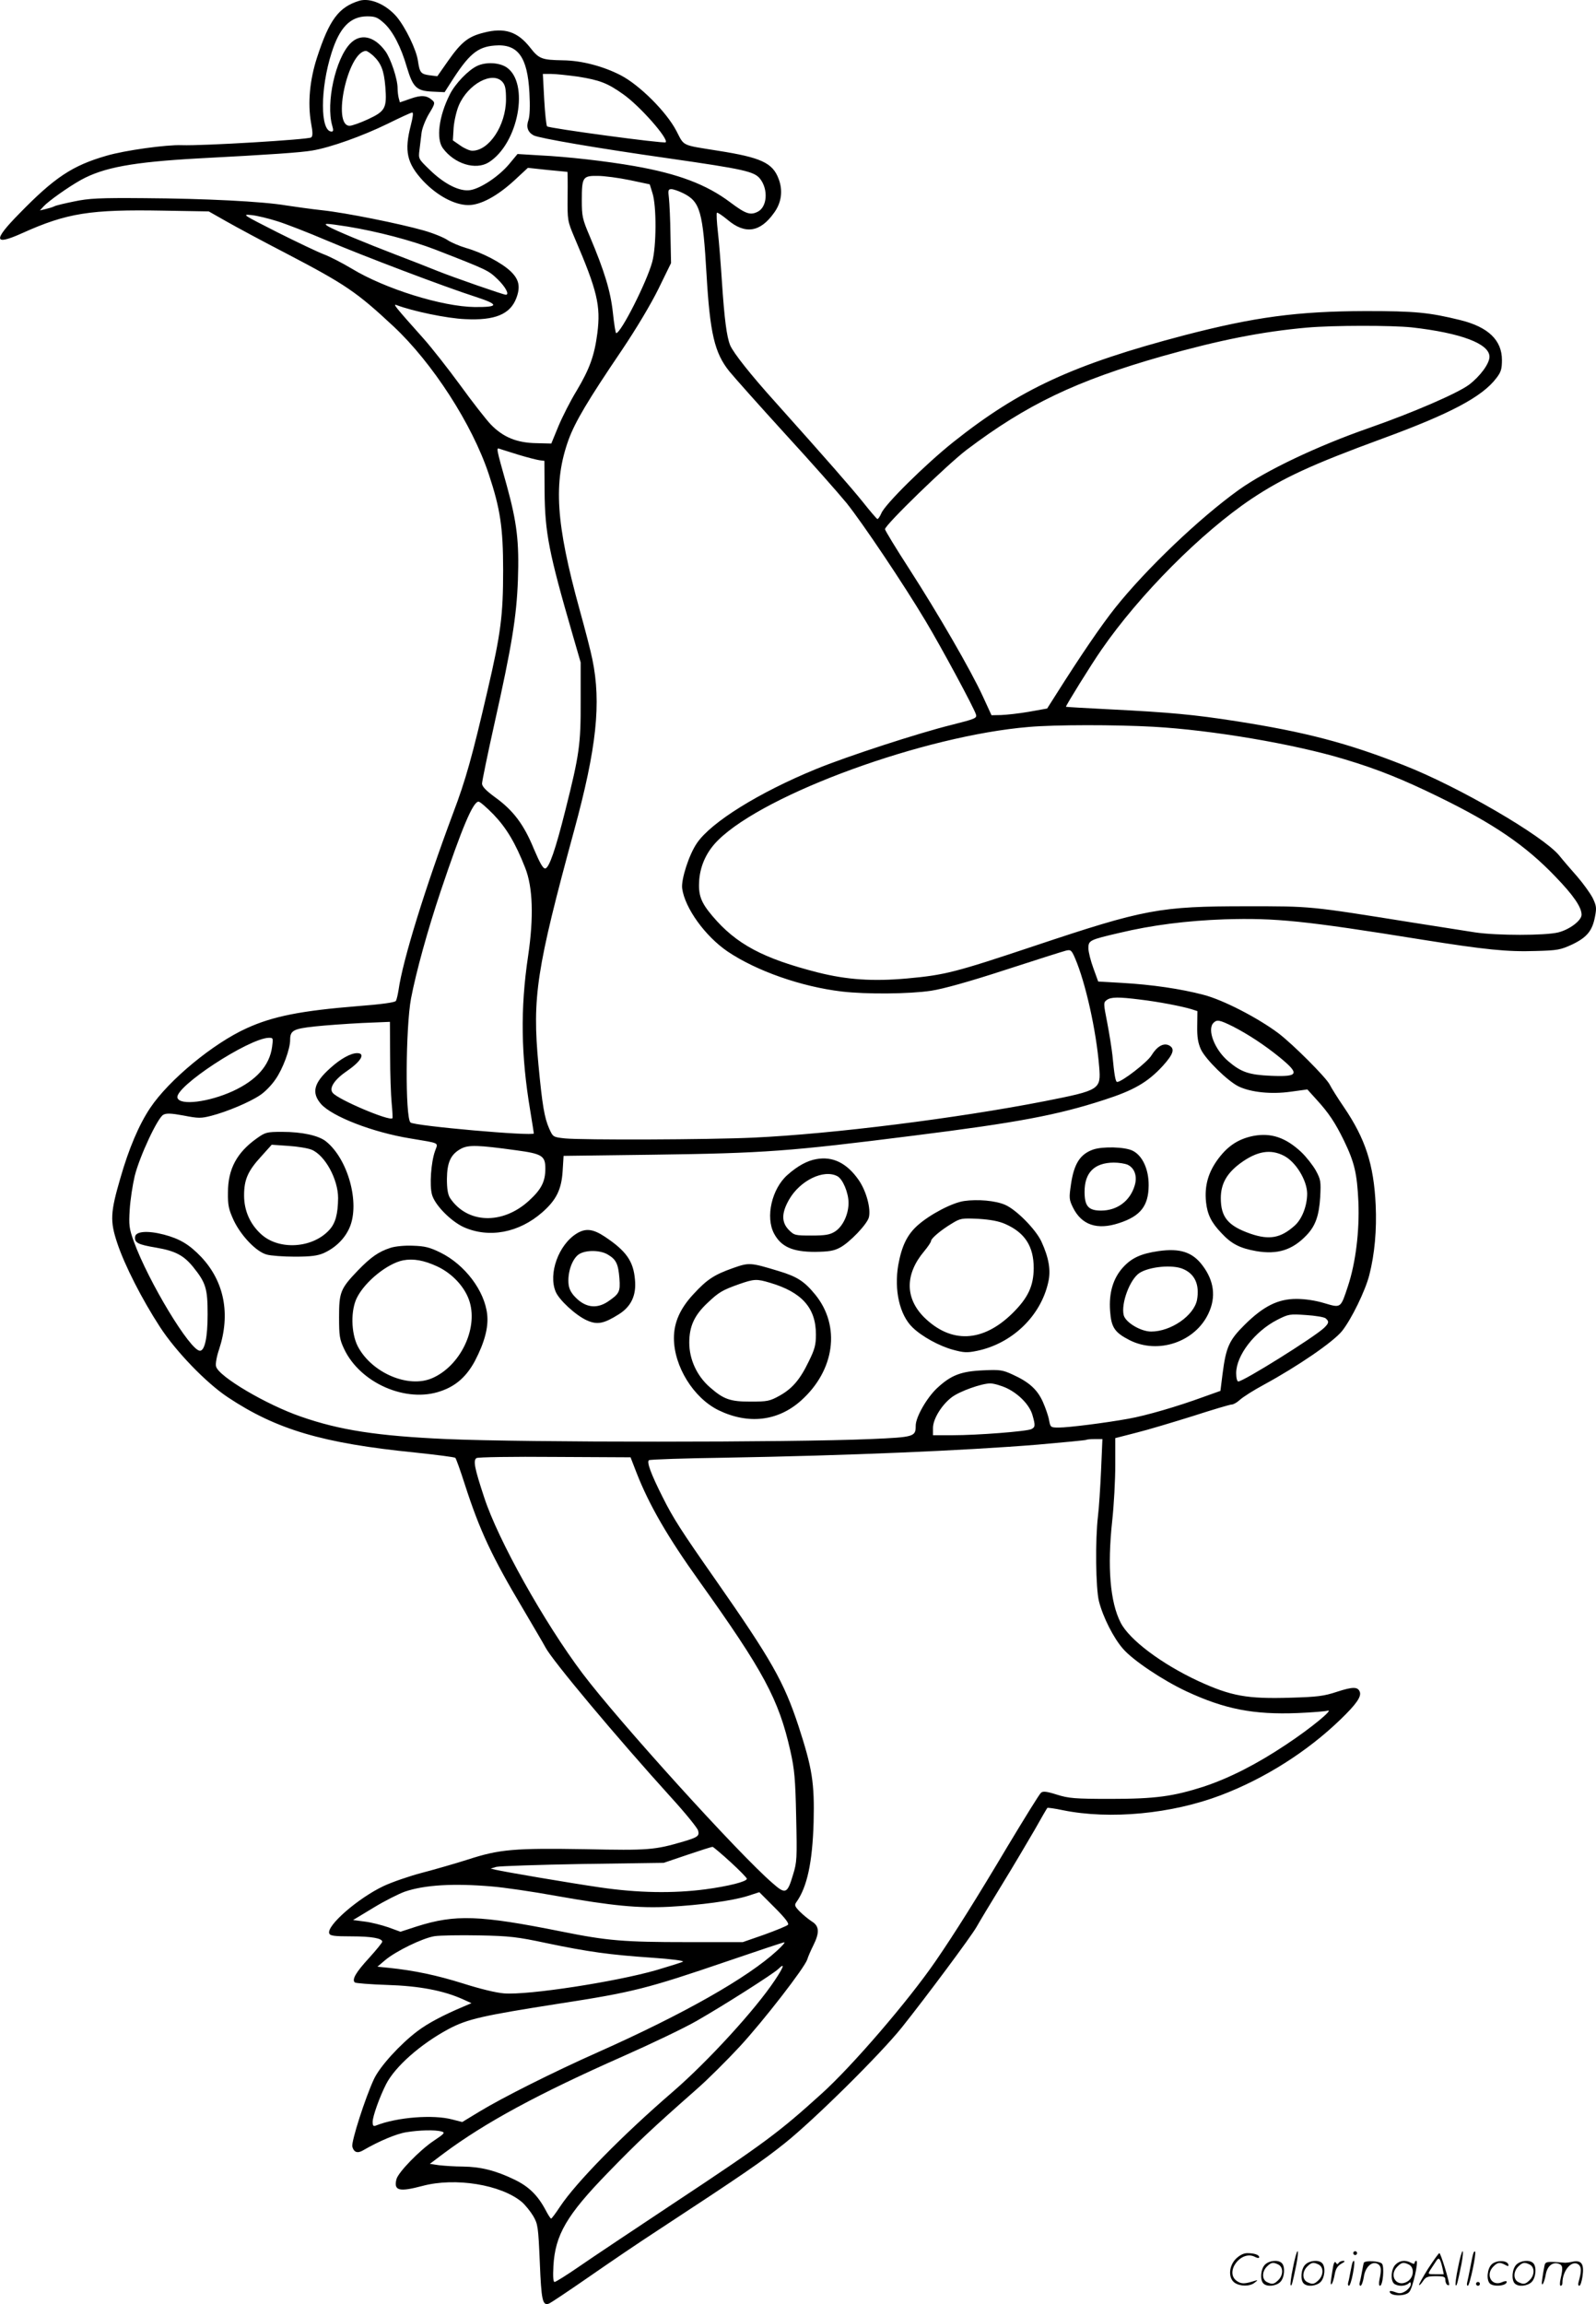 <svg version="1.0" xmlns="http://www.w3.org/2000/svg"
  viewBox="0 0 831.713 1200.017"
 preserveAspectRatio="xMidYMid meet">
<g transform="translate(-0.805,1200.513) scale(0.1,-0.1)"
fill="#000000" stroke="none">
<path d="M1880 12001 c-107 -33 -156 -99 -220 -296 -38 -117 -49 -237 -31
-340 10 -53 9 -70 0 -76 -19 -11 -563 -44 -674 -40 -80 3 -297 -27 -392 -55
-177 -51 -270 -112 -455 -302 -137 -139 -133 -168 14 -102 235 106 356 125
739 118 l235 -4 90 -51 c49 -28 190 -104 314 -168 308 -161 366 -200 559 -380
203 -190 410 -510 496 -769 60 -180 75 -279 75 -501 0 -235 -12 -329 -81 -625
-80 -345 -114 -467 -180 -641 -145 -388 -262 -764 -284 -920 -4 -25 -10 -51
-14 -57 -5 -8 -78 -18 -197 -27 -298 -24 -444 -53 -580 -115 -175 -79 -406
-270 -503 -415 -59 -88 -112 -213 -156 -367 -52 -178 -54 -223 -16 -337 39
-117 129 -293 222 -436 82 -127 241 -292 354 -367 254 -169 496 -240 975 -288
113 -12 208 -24 211 -28 4 -4 26 -65 49 -137 78 -242 142 -378 304 -650 55
-94 108 -183 116 -199 35 -68 372 -470 654 -781 75 -82 139 -161 142 -174 8
-28 -2 -35 -76 -57 -150 -44 -181 -47 -511 -40 -371 6 -447 0 -613 -54 -66
-21 -174 -52 -239 -69 -65 -17 -155 -48 -200 -69 -133 -63 -299 -207 -283
-247 4 -12 26 -15 115 -15 105 0 161 -10 161 -28 0 -5 -31 -43 -69 -85 -69
-75 -90 -112 -74 -127 4 -4 80 -10 168 -13 167 -5 294 -29 396 -75 l44 -20
-40 -17 c-107 -45 -188 -88 -242 -129 -90 -68 -195 -183 -226 -249 -45 -96
-119 -326 -113 -352 8 -30 27 -37 57 -19 83 48 173 86 225 94 67 11 148 13
182 4 21 -6 17 -11 -40 -49 -73 -49 -185 -164 -194 -200 -15 -60 14 -67 135
-35 171 46 411 7 519 -84 18 -16 44 -48 59 -73 24 -42 26 -54 34 -239 8 -198
14 -229 47 -217 9 3 103 66 207 138 105 73 264 181 355 240 455 298 549 363
667 457 153 122 498 463 611 604 126 158 360 472 389 523 14 25 74 125 133
221 59 96 135 225 170 285 34 61 64 112 66 114 2 2 39 -3 81 -12 246 -50 568
-19 823 78 229 87 450 227 623 394 83 80 111 120 101 145 -10 26 -35 27 -118
0 -69 -23 -104 -27 -241 -31 -228 -7 -311 8 -483 87 -191 89 -359 215 -404
304 -55 107 -70 289 -44 530 9 82 16 212 16 290 l0 141 109 28 c61 15 193 55
296 87 102 33 193 60 202 60 9 0 28 11 42 24 15 14 71 50 127 80 178 97 360
222 406 279 49 62 121 209 142 292 28 110 39 235 33 365 -10 211 -54 344 -165
508 -33 48 -66 101 -75 119 -21 39 -190 208 -266 266 -108 81 -290 175 -392
201 -118 31 -268 53 -426 62 l-122 7 -25 69 c-14 38 -26 85 -26 104 0 41 5 44
160 80 171 41 353 64 550 71 266 8 414 -7 1030 -106 327 -52 442 -64 591 -59
114 3 129 6 190 34 77 37 105 71 119 145 9 46 7 57 -12 97 -13 25 -49 75 -80
111 -32 36 -75 86 -95 111 -86 103 -524 358 -808 469 -296 117 -517 174 -875
230 -218 34 -344 46 -665 62 -121 6 -221 12 -222 13 -3 3 132 221 185 297 199
288 521 611 782 786 165 110 315 179 680 313 355 130 522 218 596 316 24 31
29 47 29 94 0 103 -71 172 -217 208 -163 40 -235 47 -493 47 -357 -1 -579 -31
-945 -126 -579 -152 -858 -281 -1205 -557 -144 -115 -356 -324 -374 -370 -8
-18 -17 -31 -21 -30 -4 2 -38 41 -75 88 -63 78 -188 221 -454 518 -131 145
-221 259 -238 299 -18 44 -30 136 -43 333 -6 91 -15 207 -21 258 -6 52 -8 96
-5 99 3 3 28 -14 56 -37 91 -77 170 -65 242 37 39 53 47 117 23 178 -31 82
-92 110 -315 145 -193 31 -175 22 -217 103 -52 100 -192 239 -290 290 -91 47
-204 77 -302 78 -109 2 -124 7 -170 66 -66 84 -134 106 -242 78 -81 -20 -117
-49 -186 -147 l-56 -80 -40 5 c-46 6 -52 14 -61 75 -8 58 -65 175 -111 230
-56 65 -139 100 -195 83z m130 -117 c45 -41 88 -123 119 -231 31 -103 50 -121
131 -125 l65 -3 32 50 c94 148 139 186 229 193 121 10 171 -59 181 -246 4 -70
2 -121 -5 -142 -13 -36 -4 -63 27 -80 30 -15 326 -66 706 -120 390 -56 444
-68 474 -106 44 -56 37 -148 -13 -172 -38 -19 -62 -11 -142 49 -125 94 -272
149 -499 189 -142 25 -349 49 -495 56 l-115 7 -44 -53 c-53 -63 -147 -126
-202 -135 -55 -9 -135 31 -212 106 -58 56 -59 57 -53 103 3 25 8 66 11 90 3
24 21 69 39 99 31 51 32 57 17 70 -29 26 -58 28 -114 8 l-55 -19 -6 22 c-3 11
-6 35 -6 52 0 48 -36 155 -64 193 -58 79 -130 94 -183 39 -77 -80 -127 -309
-94 -426 7 -24 7 -32 -3 -32 -60 0 -60 223 0 410 42 133 98 190 186 190 41 0
54 -5 88 -36z m-57 -169 c41 -39 56 -76 63 -161 9 -112 0 -128 -90 -170 -41
-19 -84 -34 -96 -34 -93 0 -9 387 85 390 6 0 22 -11 38 -25z m1067 -109 c113
-18 155 -34 236 -92 87 -61 238 -233 221 -250 -8 -8 -608 73 -618 83 -4 4 -11
68 -15 141 l-7 132 44 0 c24 0 87 -7 139 -14z m-871 -253 c-35 -135 -21 -198
64 -290 72 -76 162 -125 234 -126 64 -1 152 46 243 130 l69 64 102 -11 c55 -5
102 -10 104 -10 1 0 2 -57 1 -127 -1 -127 -1 -128 37 -218 118 -275 136 -352
118 -495 -15 -116 -40 -186 -108 -300 -32 -52 -74 -135 -95 -185 l-37 -90 -80
2 c-100 2 -171 31 -235 97 -24 25 -96 117 -159 204 -63 86 -150 197 -193 245
-150 168 -160 181 -139 173 85 -32 262 -69 356 -73 156 -8 236 25 268 110 22
59 14 97 -30 139 -47 45 -149 98 -234 122 -33 10 -76 28 -95 41 -19 13 -75 36
-125 50 -123 35 -405 92 -528 105 -56 6 -140 18 -187 25 -122 21 -424 36 -741
38 -233 2 -288 -1 -364 -17 -49 -10 -97 -21 -105 -26 -8 -4 -28 -10 -45 -14
l-29 -7 19 21 c26 28 127 100 195 138 118 65 270 93 610 112 383 20 536 31
595 41 96 16 263 76 392 139 65 32 123 59 129 59 7 1 4 -23 -7 -66z m1141
-286 l104 -22 14 -45 c22 -67 21 -278 -1 -359 -28 -104 -163 -371 -188 -371
-3 0 -11 48 -17 106 -12 112 -44 217 -120 397 -39 91 -42 106 -42 189 0 121 5
128 83 127 34 0 109 -10 167 -22z m280 -69 c87 -44 101 -95 120 -423 18 -307
42 -408 118 -503 26 -32 157 -179 292 -327 135 -147 278 -309 319 -359 83
-103 301 -428 413 -616 81 -135 252 -452 262 -486 6 -19 -3 -23 -126 -54 -171
-42 -549 -165 -709 -231 -295 -121 -545 -276 -619 -385 -41 -59 -83 -189 -77
-236 14 -102 119 -248 236 -328 151 -102 385 -184 596 -209 127 -15 353 -13
465 4 61 9 198 47 385 108 160 52 302 97 318 101 25 6 29 3 48 -41 54 -126
110 -376 125 -563 10 -120 5 -123 -283 -180 -455 -89 -1107 -171 -1518 -190
-238 -11 -890 -13 -984 -4 -61 7 -61 7 -81 51 -25 57 -36 121 -56 333 -33 352
-11 496 186 1220 117 429 142 664 95 891 -8 41 -38 156 -66 257 -125 453 -138
665 -58 887 34 93 101 206 278 467 74 110 150 237 190 318 l66 135 -3 145 c-1
80 -5 166 -8 193 -5 41 -4 47 13 47 10 0 39 -10 63 -22z m-2117 -145 c45 -14
161 -59 257 -100 191 -81 615 -242 777 -294 123 -40 122 -54 -5 -53 -170 2
-468 95 -641 200 -50 30 -115 63 -144 74 -30 11 -139 63 -243 115 -181 92
-187 95 -136 90 30 -3 91 -18 135 -32z m367 -28 c158 -26 332 -72 457 -120
275 -107 276 -108 325 -155 41 -40 62 -80 42 -80 -13 0 -274 91 -354 123 -47
19 -146 58 -220 86 -159 61 -315 126 -350 146 -32 19 -17 18 100 0z m5545
-525 c257 -29 405 -85 405 -153 0 -36 -49 -102 -107 -146 -61 -45 -292 -145
-521 -225 -267 -93 -535 -220 -678 -322 -205 -147 -482 -411 -644 -614 -73
-92 -176 -242 -315 -462 l-40 -63 -95 -17 c-52 -9 -117 -16 -145 -17 l-50 -1
-45 98 c-63 137 -234 432 -383 663 -70 108 -127 202 -127 208 0 22 324 336
425 413 314 237 571 360 1020 488 302 85 520 128 755 149 138 12 440 12 545 1z
m-4653 -664 c46 -14 94 -26 108 -28 l25 -3 1 -160 c2 -215 22 -318 146 -745
l42 -145 0 -200 c1 -226 -7 -281 -79 -567 -52 -208 -85 -302 -105 -306 -12 -2
-28 27 -60 102 -52 127 -107 200 -201 268 -48 35 -69 57 -69 72 0 11 29 153
65 314 90 402 115 555 122 747 7 199 -5 298 -58 491 -56 199 -56 199 -36 191
9 -3 54 -17 99 -31z m3306 -1416 c305 -17 736 -90 999 -170 170 -51 302 -104
488 -195 287 -140 453 -253 608 -415 95 -98 137 -160 137 -199 0 -30 -62 -77
-121 -92 -67 -17 -321 -17 -434 0 -44 7 -190 30 -325 51 -544 87 -526 85 -865
85 -455 0 -533 -15 -1105 -206 -416 -139 -468 -152 -665 -170 -178 -16 -312
-7 -464 31 -286 73 -426 147 -551 295 -60 71 -74 109 -68 189 7 79 41 149 99
206 247 243 1076 544 1619 589 138 12 448 12 648 1z m-3438 -457 c67 -70 114
-148 165 -278 40 -101 45 -257 15 -460 -41 -274 -37 -517 11 -803 10 -63 19
-116 19 -120 0 -16 -625 39 -643 57 -28 28 -25 495 3 646 27 140 86 354 155
560 111 330 168 465 197 465 7 0 42 -30 78 -67z m3370 -964 c94 -11 218 -35
267 -50 l31 -10 -1 -77 c-1 -58 4 -88 19 -122 24 -52 141 -167 198 -194 64
-30 168 -41 269 -27 l88 12 47 -52 c65 -71 98 -121 144 -215 55 -114 68 -171
75 -319 6 -152 -14 -315 -54 -437 -39 -118 -36 -116 -124 -90 -46 14 -101 22
-145 22 -96 0 -172 -38 -269 -134 -82 -81 -98 -117 -116 -257 l-11 -88 -87
-31 c-136 -50 -301 -98 -392 -114 -115 -21 -311 -46 -363 -46 -43 0 -44 1 -51
38 -3 20 -18 63 -32 95 -29 65 -72 104 -158 143 -52 24 -66 26 -153 22 -116
-5 -168 -25 -241 -93 -54 -51 -111 -151 -111 -195 0 -58 -7 -60 -235 -70 -417
-18 -1798 -18 -2210 0 -358 16 -556 46 -759 117 -180 62 -429 209 -442 261 -4
13 3 52 16 90 60 183 27 352 -93 480 -63 66 -112 95 -195 117 -85 22 -146 17
-150 -11 -4 -31 14 -41 110 -57 99 -17 143 -40 192 -100 67 -83 76 -113 76
-247 0 -121 -15 -190 -40 -190 -51 0 -269 361 -345 570 -24 67 -26 84 -21 165
3 50 15 128 26 175 25 101 119 303 149 319 16 9 41 8 106 -4 77 -15 91 -15
145 -1 81 21 198 70 253 107 25 16 61 53 81 83 38 54 76 157 76 205 0 49 17
58 128 70 56 6 167 14 247 18 l145 6 1 -174 c0 -96 4 -208 8 -249 4 -41 6 -77
4 -79 -14 -17 -283 97 -311 132 -21 25 9 70 77 116 71 49 95 91 50 91 -33 0
-86 -29 -140 -78 -86 -77 -99 -128 -48 -187 58 -65 268 -147 464 -179 161 -27
146 -20 130 -66 -21 -59 -29 -178 -16 -226 14 -54 98 -139 165 -170 132 -59
288 -30 410 77 73 64 100 119 106 214 l5 80 465 6 c586 8 707 17 1364 100 534
67 743 106 986 185 156 50 229 92 308 178 55 61 64 89 33 106 -29 15 -63 -4
-92 -51 -21 -36 -155 -139 -179 -139 -9 0 -15 36 -25 140 -4 36 -16 112 -27
169 -20 101 -20 105 -2 118 22 16 62 16 174 2z m483 -140 c78 -40 164 -96 244
-161 106 -87 99 -102 -46 -96 -114 5 -155 19 -221 75 -72 60 -113 166 -78 201
18 18 32 15 101 -19z m-5007 -106 c-13 -97 -81 -174 -205 -231 -125 -57 -275
-76 -288 -35 -19 55 370 310 476 313 23 0 23 -2 17 -47z m1273 -539 c134 -18
151 -29 151 -95 0 -68 -21 -109 -86 -168 -138 -126 -322 -119 -411 15 -11 18
-16 47 -16 99 1 87 20 128 73 157 39 21 87 20 289 -8z m4217 -875 c19 -16 18
-25 -8 -50 -52 -49 -420 -279 -447 -279 -6 0 -11 18 -11 43 0 93 97 218 214
278 59 30 65 31 150 25 49 -3 95 -11 102 -17z m-1661 -364 c64 -31 120 -89
134 -142 15 -52 14 -61 -6 -71 -23 -12 -280 -32 -412 -32 l-101 0 0 38 c0 46
45 120 98 160 41 31 153 71 200 72 18 0 57 -11 87 -25z m491 -427 c-4 -90 -11
-197 -16 -238 -15 -124 -12 -378 5 -445 21 -83 77 -193 126 -248 52 -60 208
-164 330 -221 200 -93 350 -122 579 -113 74 3 144 9 155 12 40 13 -83 -89
-213 -175 -154 -103 -298 -176 -431 -220 -159 -51 -251 -64 -486 -64 -187 0
-218 3 -279 22 -53 17 -73 19 -83 10 -8 -6 -85 -131 -173 -277 -163 -274 -276
-454 -377 -601 -141 -205 -433 -545 -594 -690 -221 -200 -295 -256 -776 -574
-202 -134 -421 -280 -486 -325 -65 -45 -123 -81 -129 -81 -7 0 -9 27 -6 83 9
162 69 265 283 485 155 160 232 232 459 432 60 52 162 154 228 225 125 135
340 413 353 455 4 14 18 46 31 72 34 68 32 102 -8 126 -18 12 -46 35 -63 52
-25 26 -28 33 -17 48 56 78 84 207 90 417 5 205 -7 280 -79 501 -76 230 -140
343 -432 761 -180 257 -221 321 -276 431 -61 121 -84 184 -71 192 6 4 185 10
398 13 635 11 1247 37 1627 68 138 12 252 23 254 25 2 2 22 4 44 4 l40 0 -7
-162z m-2421 -13 c66 -169 163 -336 327 -565 335 -469 414 -614 475 -885 21
-94 26 -143 30 -342 5 -216 4 -237 -16 -301 -30 -101 -39 -105 -108 -44 -176
152 -802 843 -989 1091 -199 264 -441 696 -513 918 -50 151 -58 192 -40 204 8
5 191 8 408 6 l395 -2 31 -80z m490 -2028 c47 -43 85 -82 85 -87 0 -15 -97
-39 -216 -55 -168 -22 -351 -19 -549 10 -171 25 -498 81 -545 92 l-25 6 30 9
c17 4 220 11 451 15 l421 6 124 42 c68 23 127 42 131 41 4 -1 46 -36 93 -79z
m-1245 -127 c63 -5 214 -27 335 -49 293 -52 429 -65 590 -57 164 9 328 31 408
56 l62 20 80 -80 c57 -57 76 -83 69 -90 -6 -6 -62 -29 -123 -51 l-112 -39
-290 0 c-330 0 -416 7 -654 55 -429 86 -554 90 -754 27 l-86 -28 -63 23 c-35
12 -90 26 -123 30 l-61 8 106 64 c59 36 133 73 164 84 103 35 253 44 452 27z
m285 -295 c220 -46 330 -61 548 -76 104 -7 172 -16 164 -21 -8 -4 -71 -24
-139 -44 -213 -61 -668 -131 -793 -121 -42 3 -127 24 -215 52 -138 43 -252 67
-385 81 l-60 6 40 34 c56 47 195 115 258 125 28 4 133 6 232 4 159 -3 200 -8
350 -40z m1203 -39 c-153 -141 -486 -330 -933 -529 -232 -103 -499 -237 -619
-310 l-89 -54 -51 13 c-100 27 -289 12 -398 -31 -14 -6 -18 -2 -18 19 0 28 36
129 70 196 47 92 180 209 325 287 100 53 177 70 579 133 382 59 454 77 873
220 158 54 293 99 298 99 6 0 -11 -19 -37 -43z m-11 -153 c-102 -154 -350
-424 -530 -580 -268 -231 -506 -474 -590 -600 -23 -35 -44 -63 -47 -63 -3 0
-16 20 -29 45 -41 77 -88 123 -164 159 -95 46 -174 66 -267 67 -41 0 -97 4
-124 7 l-48 7 73 55 c215 160 492 310 933 505 147 65 321 148 385 185 145 83
399 245 425 270 36 35 29 12 -17 -57z M2495 11662 c-47 -22 -115 -93 -143
-149 -57 -113 -72 -231 -36 -280 61 -82 170 -115 238 -74 156 97 215 415 93
496 -39 25 -107 28 -152 7z m131 -83 c15 -17 19 -36 19 -93 -1 -134 -88 -266
-176 -266 -13 0 -41 12 -62 27 l-39 27 4 66 c3 36 15 88 27 116 48 112 175
180 227 123z M1346 6076 c-104 -74 -150 -160 -150 -281 -1 -69 4 -89 30 -146
38 -80 118 -164 172 -178 20 -6 87 -11 147 -11 85 0 119 5 151 19 61 28 109
75 134 133 55 128 -9 358 -124 449 -38 30 -124 49 -227 49 -81 0 -88 -2 -133
-34z m286 -59 c70 -29 138 -154 138 -252 -1 -84 -14 -132 -47 -167 -88 -95
-261 -105 -353 -22 -59 53 -90 124 -90 203 0 83 20 128 91 205 l53 59 87 -6
c47 -3 102 -12 121 -20z M6540 6089 c-75 -15 -130 -49 -181 -116 -54 -71 -75
-143 -66 -229 7 -65 28 -107 81 -162 52 -56 96 -78 180 -93 111 -19 189 5 263
83 46 48 65 101 71 199 4 81 3 90 -23 138 -16 28 -50 71 -75 95 -82 77 -158
102 -250 85z m160 -104 c61 -32 119 -127 120 -196 0 -64 -27 -135 -67 -169
-71 -63 -130 -74 -227 -41 -118 41 -156 86 -156 186 0 74 31 129 101 181 87
64 158 76 229 39z M5705 6018 c-68 -24 -100 -73 -116 -182 -10 -69 -10 -78 10
-119 45 -92 126 -120 241 -82 111 36 153 89 154 195 1 84 -32 157 -84 182 -40
20 -155 23 -205 6z m179 -79 c37 -17 52 -61 37 -109 -24 -80 -91 -130 -175
-130 -66 0 -86 23 -86 98 0 100 51 151 152 152 26 0 58 -5 72 -11z M4262 5968
c-47 -8 -97 -35 -150 -82 -82 -72 -116 -220 -70 -306 37 -69 97 -95 213 -95
72 1 98 5 130 22 50 26 142 122 151 158 11 45 -13 136 -53 194 -61 88 -135
125 -221 109z m110 -89 c28 -15 58 -86 58 -139 0 -61 -31 -125 -72 -150 -26
-16 -50 -20 -121 -20 -85 0 -90 1 -118 29 -39 40 -39 88 1 158 57 100 181 160
252 122z M5033 5750 c-63 -9 -179 -70 -243 -127 -55 -49 -83 -108 -101 -207
-22 -130 7 -259 74 -324 49 -48 141 -98 212 -117 55 -15 73 -16 122 -6 184 37
335 181 374 359 14 61 3 126 -36 211 -30 64 -131 166 -189 191 -50 22 -143 30
-213 20z m214 -120 c102 -45 148 -116 148 -230 -1 -93 -29 -154 -111 -235
-155 -152 -320 -159 -461 -20 -99 100 -99 224 1 343 20 24 36 48 36 54 0 13
52 57 109 91 44 27 51 28 138 24 63 -4 106 -12 140 -27z M3014 5581 c-95 -58
-150 -210 -110 -304 18 -43 106 -124 163 -149 54 -24 88 -17 166 32 64 40 92
99 84 180 -8 97 -46 150 -157 224 -62 41 -100 45 -146 17z m163 -111 c42 -25
53 -48 59 -123 5 -70 0 -80 -60 -121 -63 -42 -125 -30 -180 34 -19 24 -26 43
-26 76 0 59 26 121 59 139 38 21 110 19 148 -5z M2043 5506 c-62 -20 -102 -48
-170 -118 -91 -95 -98 -113 -98 -243 0 -98 3 -116 26 -165 84 -179 325 -284
505 -220 79 27 134 77 177 157 50 96 71 174 64 241 -13 124 -116 260 -243 323
-57 28 -82 34 -144 36 -42 2 -93 -3 -117 -11z m244 -97 c81 -38 147 -111 169
-186 42 -143 -51 -332 -194 -395 -125 -56 -318 27 -390 166 -35 70 -37 189 -3
254 43 84 159 177 240 193 54 10 109 0 178 -32z M6045 5489 c-90 -13 -139 -35
-184 -84 -52 -57 -75 -133 -68 -228 6 -86 24 -112 102 -152 149 -75 342 -9
411 140 40 85 29 170 -32 250 -52 69 -117 90 -229 74z m128 -93 c62 -26 87
-82 73 -161 -16 -82 -136 -165 -239 -165 -54 0 -133 47 -143 85 -15 61 32 187
82 220 51 33 172 45 227 21z M3829 5401 c-99 -35 -136 -59 -207 -136 -69 -74
-102 -147 -102 -229 0 -147 102 -312 233 -376 155 -75 309 -57 429 50 177 158
208 389 74 553 -56 68 -93 93 -190 122 -148 45 -154 45 -237 16z m192 -77
c166 -49 239 -131 239 -269 0 -55 -6 -77 -37 -140 -46 -96 -87 -143 -154 -180
-49 -27 -62 -30 -149 -30 -108 0 -141 12 -214 76 -67 59 -106 145 -106 231 0
86 27 144 97 209 57 54 76 65 163 96 78 27 91 28 161 7z M6746 194 c-10 -47
-15 -88 -12 -91 5 -6 9 7 30 110 7 37 10 67 6 67 -4 0 -15 -39 -24 -86z M7060
270 c0 -5 5 -10 10 -10 6 0 10 5 10 10 0 6 -4 10 -10 10 -5 0 -10 -4 -10 -10z
M7606 194 c-10 -47 -15 -88 -12 -91 5 -6 9 7 30 110 7 37 10 67 6 67 -4 0 -15
-39 -24 -86z M7686 269 c-3 -8 -10 -41 -16 -74 -6 -33 -14 -68 -16 -77 -3 -10
-1 -18 3 -18 10 0 46 171 38 178 -2 3 -7 -1 -9 -9z M6449 241 c-38 -38 -41
-101 -7 -125 29 -20 79 -20 104 0 18 14 18 15 1 10 -53 -17 -69 -17 -92 -2
-69 45 21 166 94 126 12 -6 21 -7 21 -1 0 12 -25 21 -62 21 -19 0 -39 -10 -59
-29z M7450 189 c-28 -45 -49 -83 -47 -85 2 -3 12 7 21 21 14 21 24 25 66 25
43 0 50 -3 50 -19 0 -11 5 -23 10 -26 6 -3 10 -3 10 1 0 20 -44 164 -51 164
-4 0 -30 -37 -59 -81z m75 4 l7 -33 -42 0 c-42 0 -42 0 -28 23 8 12 21 32 29
44 15 25 22 18 34 -34z M6600 210 c-22 -22 -27 -79 -8 -98 19 -19 66 -14 88 8
22 22 27 79 8 98 -19 19 -66 14 -88 -8z m71 0 c25 -14 25 -54 -1 -80 -23 -23
-33 -24 -61 -10 -25 14 -25 54 1 80 23 23 33 24 61 10z M6810 210 c-22 -22
-27 -79 -8 -98 19 -19 66 -14 88 8 22 22 27 79 8 98 -19 19 -66 14 -88 -8z
m71 0 c25 -14 25 -54 -1 -80 -23 -23 -33 -24 -61 -10 -25 14 -25 54 1 80 23
23 33 24 61 10z M6956 204 c-3 -16 -8 -47 -11 -69 -8 -51 10 -26 19 27 5 27
15 42 34 53 18 10 22 14 10 15 -9 0 -20 -5 -24 -11 -5 -8 -9 -8 -14 1 -5 8
-10 3 -14 -16z M7057 223 c-2 -4 -7 -26 -11 -48 -4 -22 -9 -48 -12 -57 -3 -10
-1 -18 4 -18 4 0 14 28 20 62 11 58 10 81 -1 61z M7115 220 c-1 -3 -5 -23 -9
-45 -4 -22 -9 -48 -12 -57 -3 -10 -1 -18 4 -18 5 0 13 20 17 45 7 53 44 87 74
68 17 -11 19 -28 8 -80 -4 -18 -3 -33 2 -33 16 0 24 99 11 115 -12 14 -87 18
-95 5z M7280 210 c-22 -22 -27 -79 -8 -98 7 -7 24 -12 38 -12 14 0 31 5 38 12
9 9 12 8 12 -5 0 -9 -12 -24 -26 -34 -21 -13 -32 -15 -55 -6 -16 6 -29 8 -29
3 0 -24 81 -27 102 -2 18 19 50 162 37 162 -5 0 -9 -5 -9 -10 0 -7 -6 -7 -19
0 -30 16 -59 12 -81 -10z m71 0 c29 -16 25 -65 -6 -86 -56 -37 -103 28 -55 76
23 23 33 24 61 10z M7781 211 c-23 -23 -28 -80 -9 -99 19 -19 88 -13 88 9 0 5
-11 4 -24 -2 -54 -25 -89 38 -46 81 23 23 33 24 62 9 16 -9 19 -8 16 3 -8 22
-64 22 -87 -1z M7910 210 c-22 -22 -27 -79 -8 -98 19 -19 66 -14 88 8 22 22
27 79 8 98 -19 19 -66 14 -88 -8z m71 0 c25 -14 25 -54 -1 -80 -23 -23 -33
-24 -61 -10 -25 14 -25 54 1 80 23 23 33 24 61 10z M8056 201 c-3 -14 -8 -44
-11 -66 -8 -51 10 -26 19 27 8 41 35 63 66 53 22 -7 24 -21 11 -77 -5 -22 -5
-38 0 -38 5 0 9 6 9 13 0 68 51 125 85 97 15 -13 15 -35 -1 -92 -3 -10 -1 -18
4 -18 6 0 13 23 17 50 9 63 -5 84 -49 76 -17 -4 -35 -6 -41 -6 -101 8 -104 7
-109 -19z M7700 110 c0 -5 5 -10 10 -10 6 0 10 5 10 10 0 6 -4 10 -10 10 -5 0
-10 -4 -10 -10z"/>
</g>
</svg>
